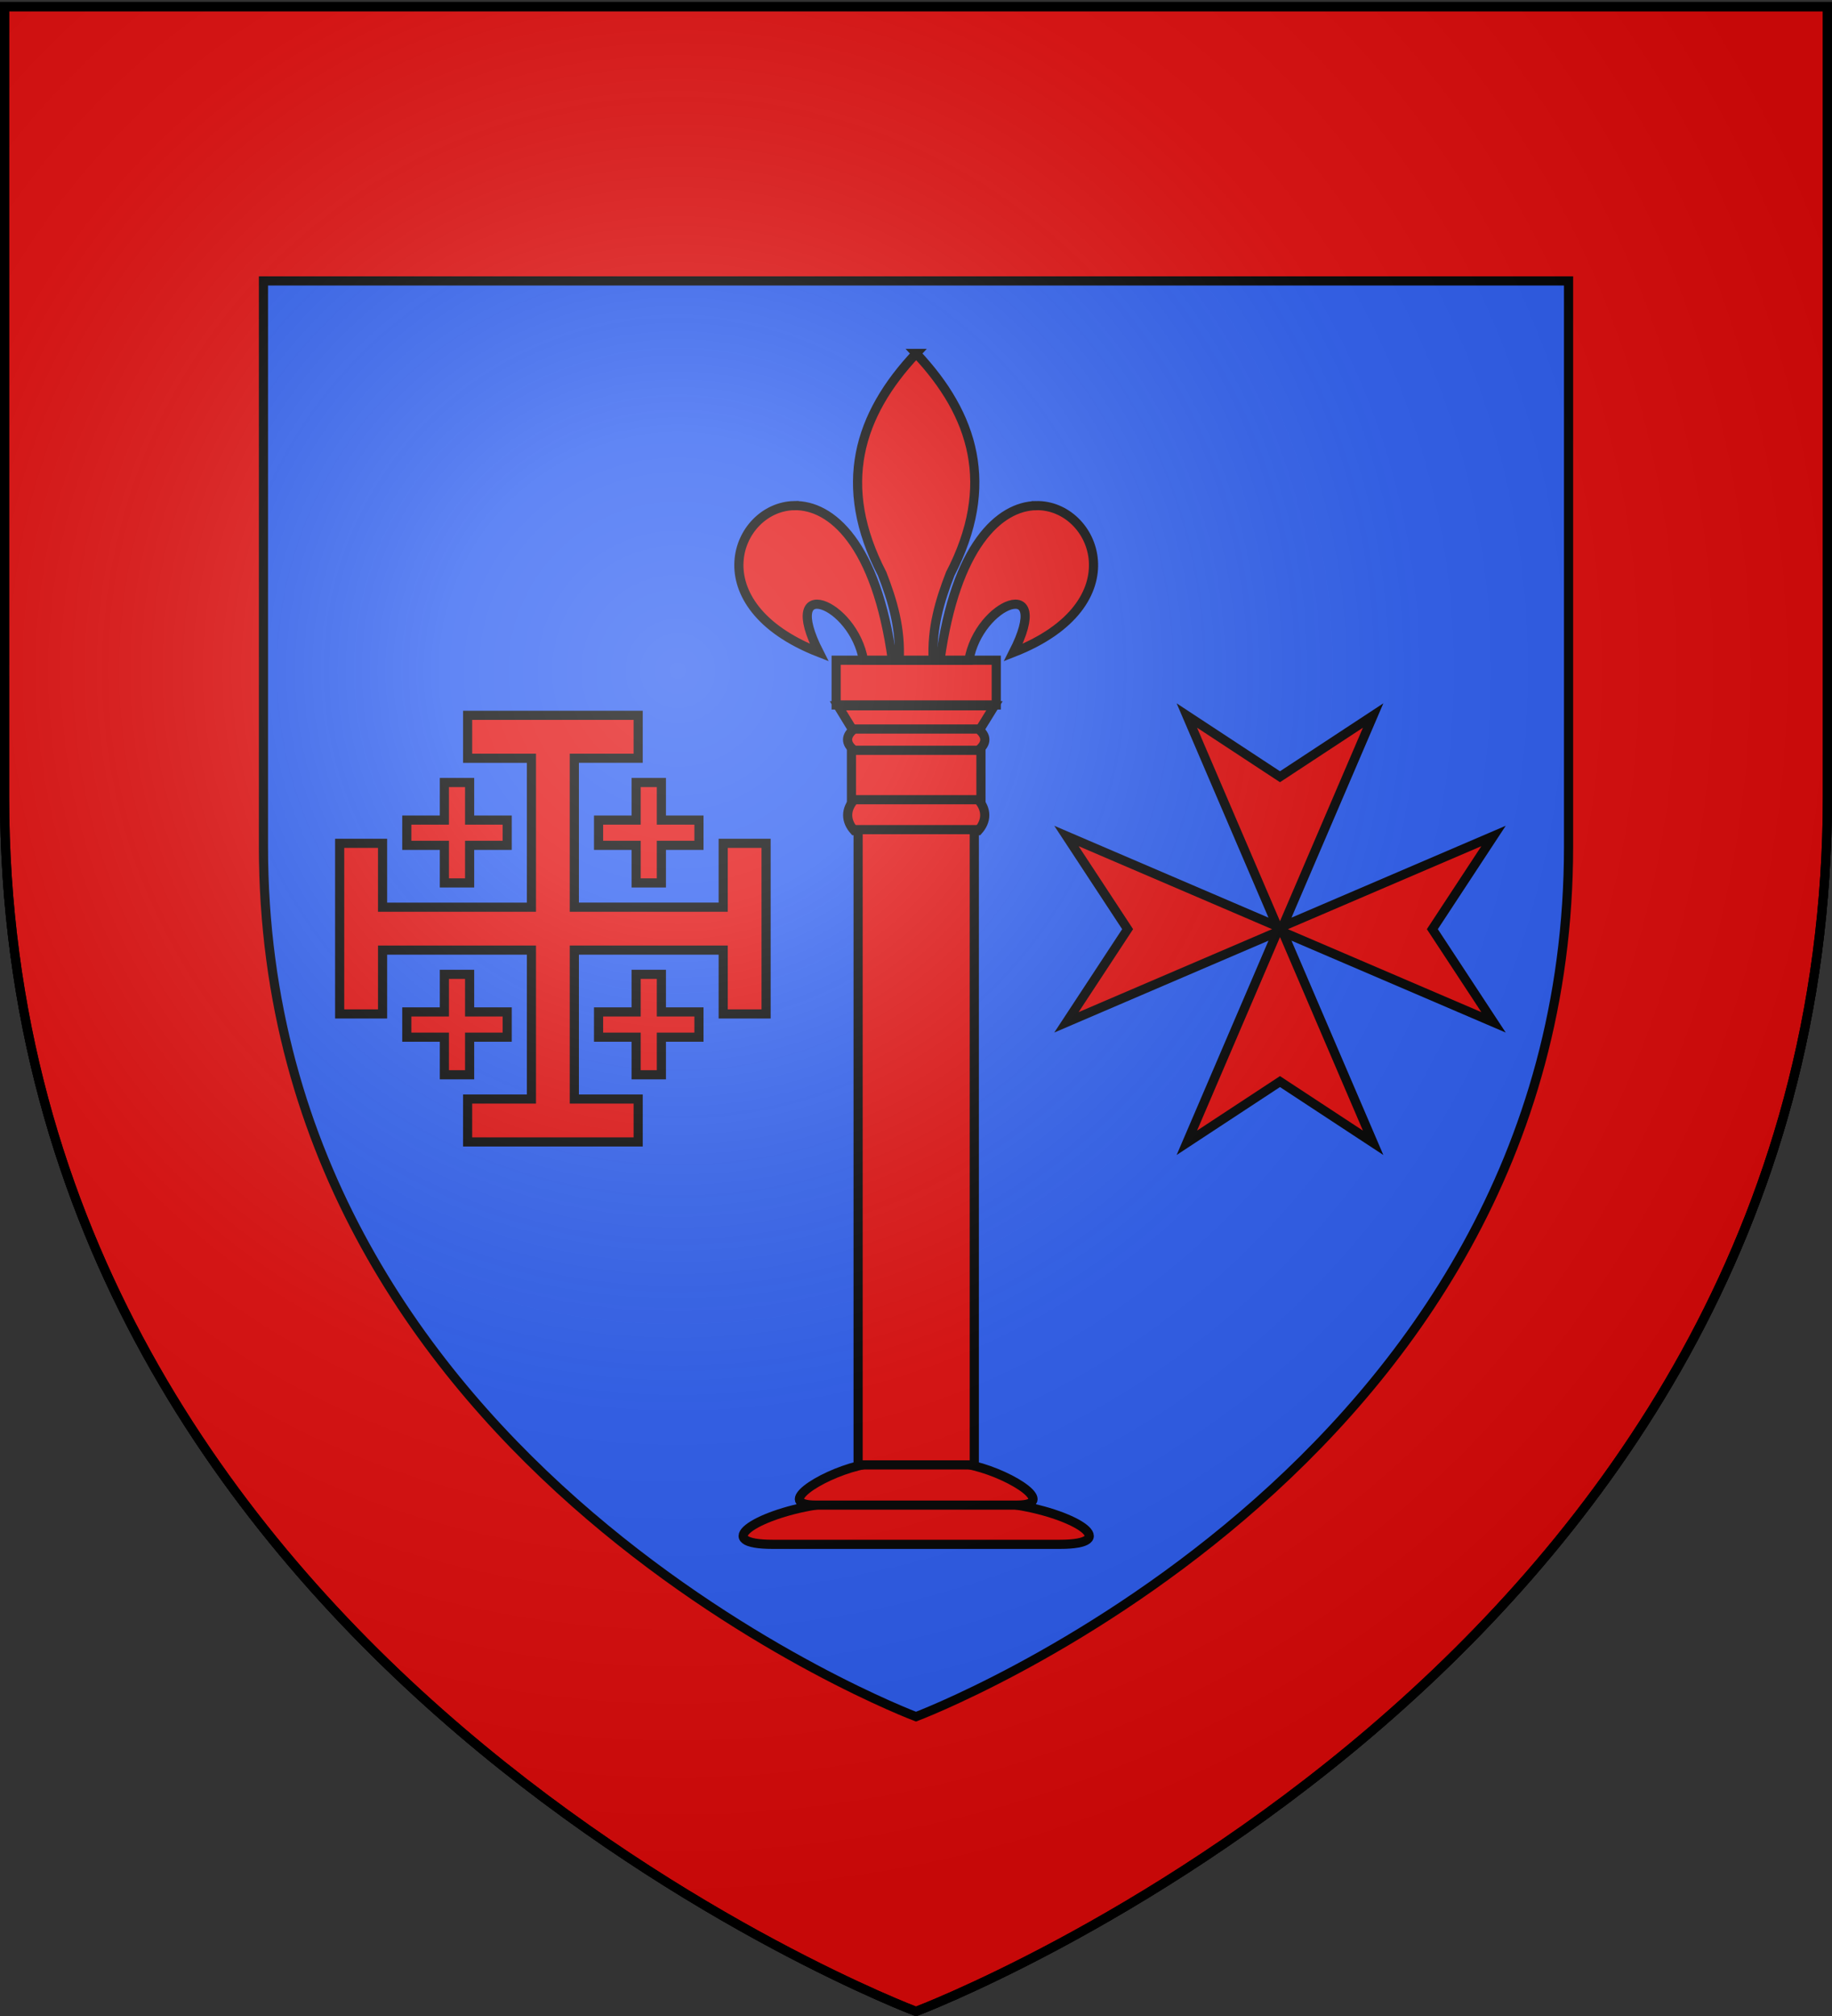 <svg xmlns="http://www.w3.org/2000/svg" xmlns:xlink="http://www.w3.org/1999/xlink" height="660" width="600" version="1.0"><rect width="100%" height="100%" fill="#333333" stroke="none"/><defs><linearGradient id="b"><stop style="stop-color:white;stop-opacity:.314" offset="0"/><stop offset=".19" style="stop-color:white;stop-opacity:.251"/><stop style="stop-color:#6b6b6b;stop-opacity:.125" offset=".6"/><stop style="stop-color:black;stop-opacity:.125" offset="1"/></linearGradient><linearGradient id="a"><stop offset="0" style="stop-color:#fd0000;stop-opacity:1"/><stop style="stop-color:#e77275;stop-opacity:.659" offset=".5"/><stop style="stop-color:black;stop-opacity:.323" offset="1"/></linearGradient><radialGradient xlink:href="#b" id="c" gradientUnits="userSpaceOnUse" gradientTransform="matrix(1.353 0 0 1.349 -77.63 -85.747)" cx="221.445" cy="226.331" fx="221.445" fy="226.331" r="300"/></defs><g style="display:inline"><path style="fill:#2b5df2;fill-opacity:1;fill-rule:evenodd;stroke:#000;stroke-width:3;stroke-linecap:butt;stroke-linejoin:miter;stroke-miterlimit:4;stroke-dasharray:none;stroke-opacity:1" d="M300 658.5s298.5-112.32 298.5-397.772V2.176H1.5v258.552C1.5 546.18 300 658.5 300 658.5z"/><path style="fill:#e20909;fill-opacity:1;fill-rule:evenodd;stroke:#000;stroke-width:3;stroke-linecap:butt;stroke-linejoin:miter;stroke-miterlimit:4;stroke-dasharray:none;stroke-opacity:1;display:inline" d="M1.5 2.188v258.53C1.5 546.17 300 658.5 300 658.5s298.5-112.33 298.5-397.781V2.188H1.5zm84.781 89.78H513.72v185.157C513.719 481.545 300 562 300 562S86.281 481.544 86.281 277.125V91.969z"/></g><g style="display:inline"><path d="M261.588 506.813c-23.277 3.747-39.861 14.99-16.284 14.99h109.392c23.577 0 6.993-11.243-16.284-14.99-23.277-3.748-53.547-3.748-76.824 0z" style="fill:#e20909;fill-opacity:1;stroke:#000;stroke-width:3.501;stroke-miterlimit:4;stroke-opacity:1" transform="matrix(.857 0 0 .857 42.967 58.406)"/><path d="M277.873 491.823c-15.134 3.747-31.876 14.99-16.285 14.99h76.824c15.591 0-1.15-11.243-16.285-14.99-15.135-3.748-29.12-3.748-44.254 0z" style="fill:#e20909;fill-opacity:1;stroke:#000;stroke-width:3.501;stroke-miterlimit:4;stroke-dasharray:none;stroke-opacity:1" transform="matrix(.857 0 0 .857 42.967 58.406)"/><path style="fill:#e20909;fill-opacity:1;stroke:#000;stroke-width:3.501;stroke-miterlimit:4;stroke-dasharray:none;stroke-opacity:1" d="M275.258 218.329h49.484v20.673h-49.484z" transform="matrix(.857 0 0 .857 42.967 58.406)"/><path d="M276.333 237.338c-1.613 1.795-2.526 3.794-2.526 5.912s.913 4.128 2.526 5.923h47.341c1.614-1.795 2.519-3.805 2.519-5.923s-.906-4.117-2.519-5.912h-47.341z" style="fill:#e20909;fill-opacity:1;stroke:#000;stroke-width:3.501;stroke-miterlimit:4;stroke-dasharray:none;stroke-opacity:1;display:inline" transform="matrix(.857 0 0 .857 42.967 58.406)"/><path style="fill:#e20909;fill-opacity:1;stroke:#000;stroke-width:3.501;stroke-miterlimit:4;stroke-dasharray:none;stroke-opacity:1" d="M277.799 248.774H322.2v242.679h-44.401z" transform="matrix(.857 0 0 .857 42.967 58.406)"/><path d="m279.716 217.196-9.625-15.738h59.818l-9.72 15.738h-40.473z" style="fill:#e20909;fill-opacity:1;stroke:#000;stroke-width:3.501;stroke-miterlimit:4;stroke-dasharray:none;stroke-opacity:1;display:inline" transform="matrix(.857 0 0 .857 42.967 58.406)"/><path d="M276.298 210.348c-1.615 1.23-2.53 2.6-2.53 4.052 0 1.452.915 2.83 2.53 4.06h47.411c1.616-1.23 2.522-2.608 2.522-4.06 0-1.452-.907-2.822-2.522-4.052H276.3z" style="fill:#e20909;fill-opacity:1;stroke:#000;stroke-width:3.501;stroke-miterlimit:4;stroke-dasharray:none;stroke-opacity:1;display:inline" transform="matrix(.857 0 0 .857 42.967 58.406)"/><path style="color:#000;fill:#e20909;fill-opacity:1;fill-rule:nonzero;stroke:#000;stroke-width:3.501;stroke-linecap:butt;stroke-linejoin:miter;marker:none;marker-start:none;marker-mid:none;marker-end:none;stroke-miterlimit:4;stroke-dasharray:none;stroke-dashoffset:0;stroke-opacity:1;visibility:visible;display:inline;overflow:visible" d="M269.406 184.055h61.188v17.093h-61.188z" transform="matrix(.857 0 0 .857 42.967 58.406)"/><path d="M299.992 66.869c-22.041 23.421-30.525 50.401-13.01 84.193 4 10.265 7.152 20.864 6.505 32.99h13.01c-.647-12.126 2.505-22.725 6.505-32.99 17.516-33.792 9.031-60.772-13.01-84.193z" style="fill:#e20909;fill-opacity:1;fill-rule:evenodd;stroke:#000;stroke-width:3.501;stroke-linecap:butt;stroke-linejoin:miter;stroke-miterlimit:4;stroke-dasharray:none;stroke-opacity:1" transform="matrix(.857 0 0 .857 42.967 58.406)"/><path d="M253.293 124.997c-22.226.533-37.045 37.895 9.6 56.115-15.416-30.228 13.181-19.025 16.953 2.94h11.059c-6.106-44.615-23.373-59.397-37.612-59.055zM345.844 124.997c-14.068.263-30.761 15.333-36.745 59.055h11.04c3.771-21.965 32.388-33.168 16.972-2.94 47.243-18.454 31.427-56.54 8.733-56.115z" style="fill:#e20909;fill-opacity:1;fill-rule:evenodd;stroke:#000;stroke-width:3.501;stroke-linecap:butt;stroke-linejoin:miter;stroke-miterlimit:4;stroke-dasharray:none;stroke-opacity:1" transform="matrix(.857 0 0 .857 42.967 58.406)"/></g><path style="fill:#e20909;fill-opacity:1;fill-rule:evenodd;stroke:#000;stroke-width:3;stroke-linecap:butt;stroke-linejoin:miter;stroke-miterlimit:4;stroke-dasharray:none;stroke-opacity:1;display:inline" d="m388.701 234.247 29.6 69.034-69.034-29.6 20.042 30.508-20.042 30.508 69.035-29.6-29.6 69.034 30.507-20.042 30.508 20.042-29.6-69.034 69.034 29.6-20.041-30.508 20.041-30.508-69.034 29.6 29.6-69.034-30.508 20.042-30.508-20.042z"/><g style="display:inline"><path d="M-721.688 125.094v50h74.375v173.5h-173.5v-74.406h-50v198.781h50v-74.375h173.5v173.5h-74.375v50h198.782v-50h-74.407v-173.5h173.5v74.375h50V274.188h-50v74.406h-173.5v-173.5h74.407v-50H-721.688z" style="fill:#e20909;fill-opacity:1;stroke:#000;stroke-width:10.659;stroke-miterlimit:4;stroke-dasharray:none;stroke-opacity:1;display:inline" transform="matrix(.281 0 0 .281 355.945 199.038)"/><path d="M-525.275 203.344v43.787h-43.788v29.425h43.788v43.788h29.425v-43.788h43.788v-29.425h-43.788v-43.787h-29.425zM-748.775 426.844v43.787h-43.788v29.425h43.788v43.788h29.425v-43.788h43.788v-29.425h-43.788v-43.787h-29.425zM-525.275 426.844v43.787h-43.788v29.425h43.788v43.788h29.425v-43.788h43.788v-29.425h-43.788v-43.787h-29.425zM-748.775 203.344v43.787h-43.788v29.425h43.788v43.788h29.425v-43.788h43.788v-29.425h-43.788v-43.787h-29.425z" style="fill:#e20909;fill-opacity:1;stroke:#000;stroke-width:10.659;stroke-miterlimit:4;stroke-dasharray:none;stroke-opacity:1;display:inline" transform="matrix(.281 0 0 .281 355.945 199.038)"/></g><path d="M300 658.5s298.5-112.32 298.5-397.772V2.176H1.5v258.552C1.5 546.18 300 658.5 300 658.5z" style="opacity:1;fill:url(#c);fill-opacity:1;fill-rule:evenodd;stroke:none;stroke-width:1px;stroke-linecap:butt;stroke-linejoin:miter;stroke-opacity:1"/><path d="M300 658.5S1.5 546.18 1.5 260.728V2.176h597v258.552C598.5 546.18 300 658.5 300 658.5z" style="opacity:1;fill:none;fill-opacity:1;fill-rule:evenodd;stroke:#000;stroke-width:3;stroke-linecap:butt;stroke-linejoin:miter;stroke-miterlimit:4;stroke-dasharray:none;stroke-opacity:1"/></svg>
